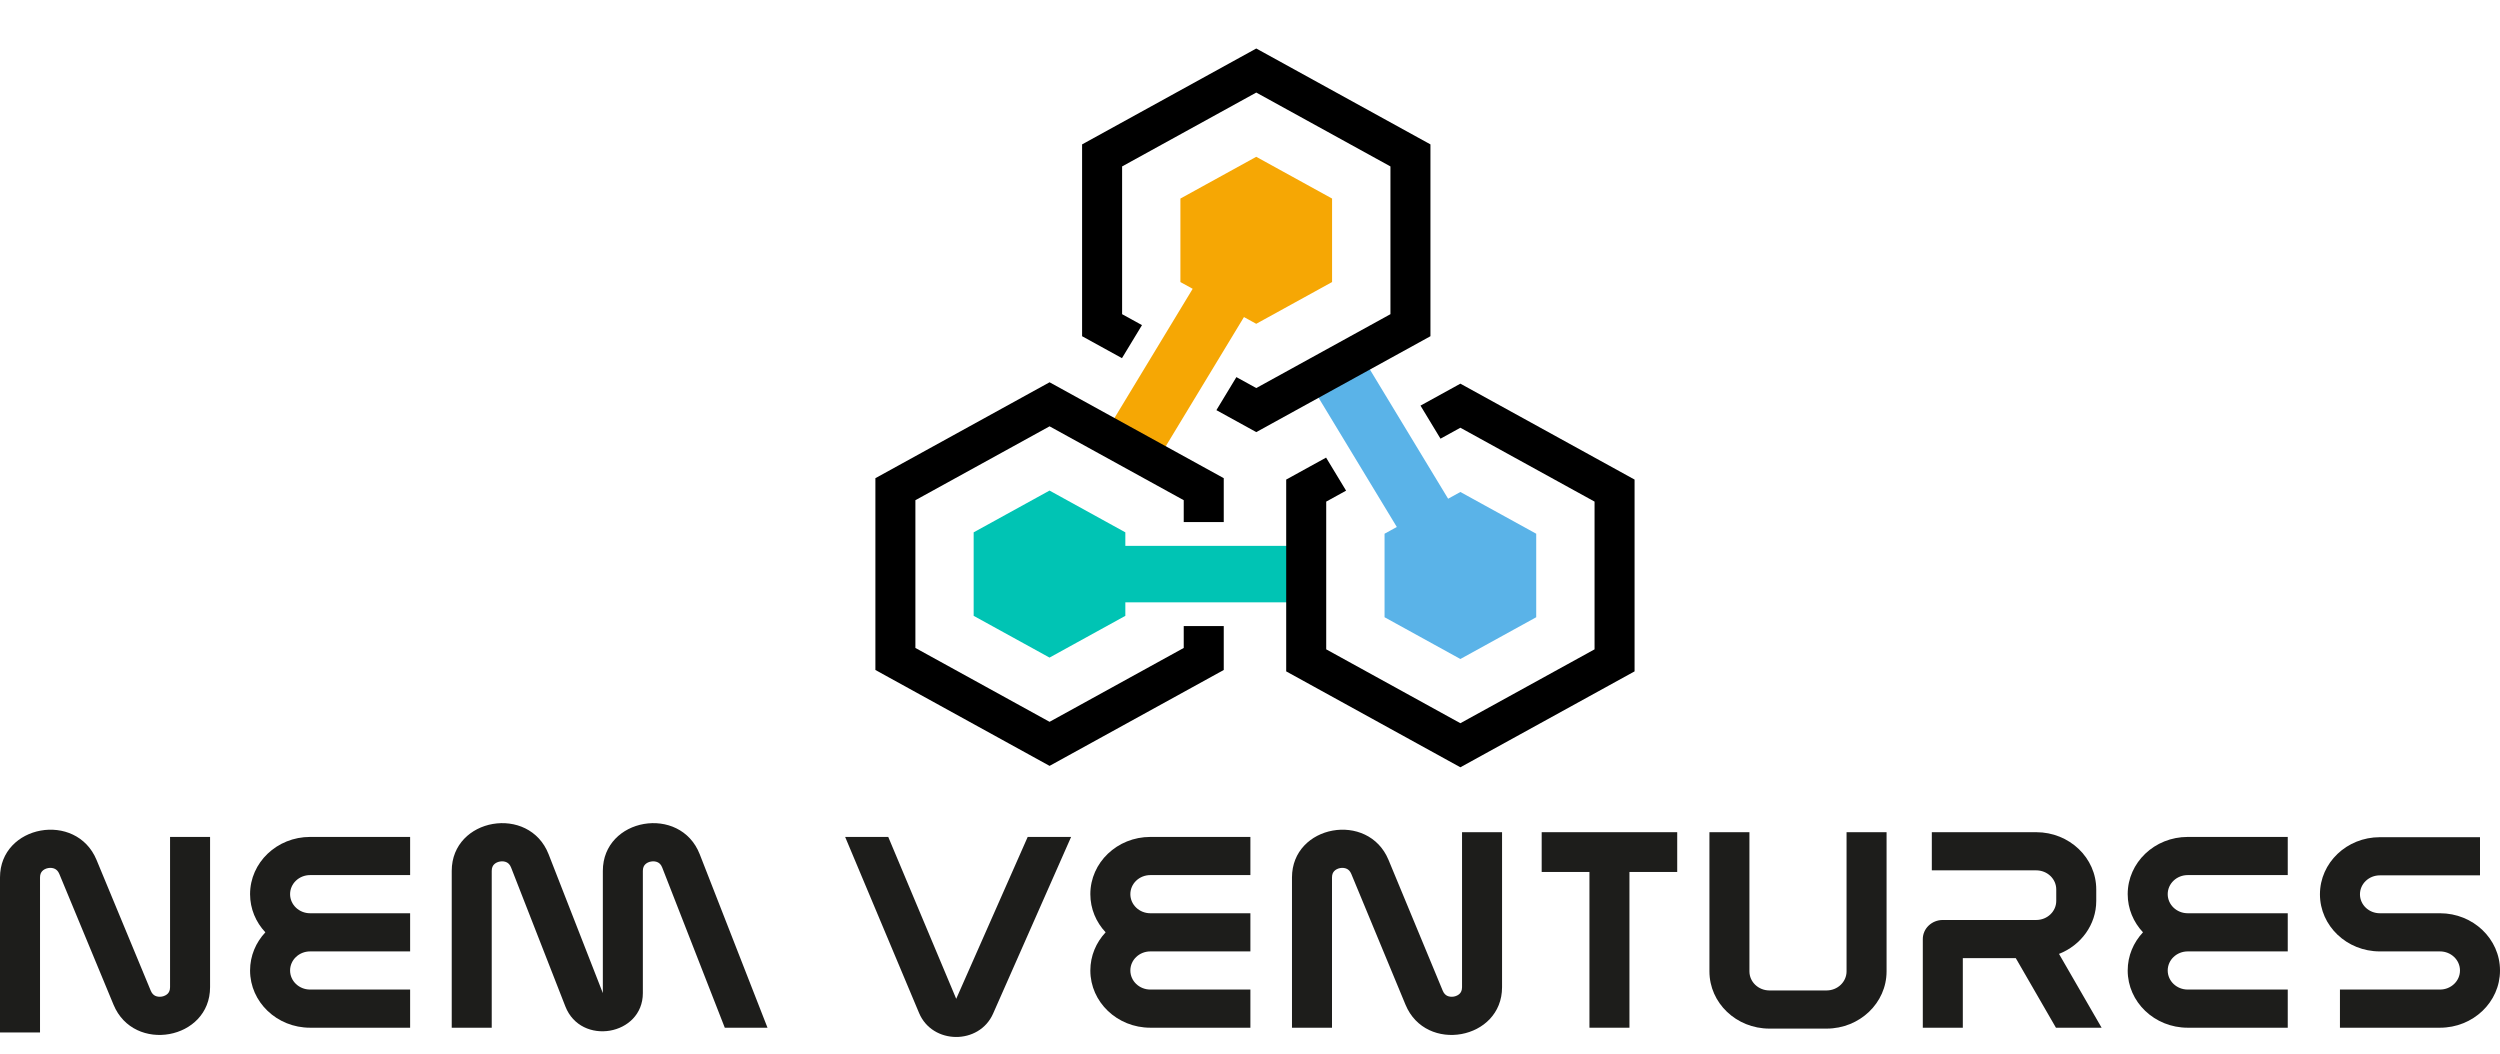 <svg xmlns="http://www.w3.org/2000/svg" width="140" height="59" viewBox="0 0 140 59" fill="none"><path d="M2.365 48.782C2.301 48.85 2.241 48.956 2.241 49.137V57.819H0V49.137C0 46.19 4.269 45.415 5.406 48.155L8.442 55.479C8.512 55.648 8.608 55.725 8.695 55.767C8.794 55.814 8.926 55.833 9.068 55.808C9.209 55.782 9.325 55.717 9.399 55.639C9.463 55.57 9.523 55.464 9.523 55.283V46.868H11.764V55.283C11.764 58.23 7.494 59.006 6.358 56.265L3.322 48.941C3.252 48.772 3.155 48.695 3.069 48.654C2.97 48.606 2.838 48.587 2.696 48.612C2.554 48.638 2.439 48.703 2.365 48.782Z" fill="#1D1D1B"></path><path d="M74.716 48.782C74.652 48.85 74.592 48.956 74.592 49.137V57.552H72.351V49.137C72.351 46.19 76.621 45.415 77.757 48.155L80.793 55.479C80.863 55.648 80.96 55.725 81.046 55.767C81.145 55.814 81.277 55.833 81.419 55.808C81.56 55.782 81.676 55.717 81.75 55.639C81.814 55.57 81.874 55.464 81.874 55.283V46.603H84.115V55.283C84.115 58.23 79.846 59.006 78.709 56.265L75.673 48.941C75.603 48.772 75.507 48.695 75.42 48.654C75.321 48.606 75.189 48.587 75.047 48.612C74.906 48.638 74.79 48.703 74.716 48.782Z" fill="#1D1D1B"></path><path d="M93.924 46.603H86.334V48.83H89.009V57.552H91.249V48.83H93.924V46.603Z" fill="#1D1D1B"></path><path d="M95.728 54.397V46.603H97.968V54.397C97.968 54.986 98.47 55.465 99.089 55.465H102.287C102.906 55.465 103.407 54.986 103.407 54.397V46.603H105.648V54.397C105.648 56.167 104.143 57.602 102.287 57.602H99.089C97.232 57.602 95.728 56.167 95.728 54.397Z" fill="#1D1D1B"></path><path d="M14.004 50.073C14.004 48.303 15.509 46.868 17.365 46.868H22.967V49.005H17.365C16.747 49.005 16.245 49.483 16.245 50.073C16.245 50.663 16.747 51.142 17.365 51.142H22.967V53.279H17.365C16.747 53.279 16.245 53.757 16.245 54.347C16.245 54.937 16.747 55.415 17.365 55.415H22.967V57.552H17.365C15.509 57.552 14.004 56.117 14.004 54.347C14.004 53.526 14.328 52.777 14.86 52.21C14.328 51.643 14.004 50.894 14.004 50.073Z" fill="#1D1D1B"></path><path d="M122.512 46.868C120.656 46.868 119.151 48.303 119.151 50.073C119.151 50.894 119.475 51.643 120.007 52.21C119.475 52.777 119.151 53.526 119.151 54.347C119.151 56.117 120.656 57.552 122.512 57.552H128.114V55.415H122.512C121.893 55.415 121.392 54.937 121.392 54.347C121.392 53.757 121.893 53.279 122.512 53.279H128.114V51.142H122.512C121.893 51.142 121.392 50.663 121.392 50.073C121.392 49.483 121.893 49.005 122.512 49.005H128.114V46.868H122.512Z" fill="#1D1D1B"></path><path d="M61.059 50.073C61.059 48.303 62.564 46.868 64.42 46.868H70.022V49.005H64.42C63.801 49.005 63.3 49.483 63.3 50.073C63.3 50.663 63.801 51.142 64.42 51.142H70.022V53.279H64.42C63.801 53.279 63.3 53.757 63.3 54.347C63.3 54.937 63.801 55.415 64.42 55.415H70.022V57.552H64.42C62.564 57.552 61.059 56.117 61.059 54.347C61.059 53.526 61.383 52.777 61.915 52.21C61.383 51.643 61.059 50.894 61.059 50.073Z" fill="#1D1D1B"></path><path d="M133.27 46.883H138.88V49.02H133.27C132.656 49.02 132.158 49.495 132.158 50.081C132.158 50.667 132.656 51.142 133.27 51.142H136.639C138.495 51.142 140 52.577 140 54.347C140 56.117 138.495 57.552 136.639 57.552H131.037V55.415H136.639C137.258 55.415 137.759 54.937 137.759 54.347C137.759 53.757 137.258 53.279 136.639 53.279H133.27C131.418 53.279 129.917 51.847 129.917 50.081C129.917 48.315 131.418 46.883 133.27 46.883Z" fill="#1D1D1B"></path><path d="M27.537 48.77C27.537 48.586 27.598 48.48 27.663 48.412C27.738 48.334 27.855 48.269 27.998 48.245C28.142 48.22 28.275 48.241 28.373 48.29C28.459 48.332 28.555 48.411 28.622 48.584L31.66 56.359C32.531 58.591 36 57.995 36 55.613V48.77C36 48.586 36.061 48.48 36.126 48.412C36.201 48.334 36.317 48.269 36.461 48.245C36.604 48.22 36.737 48.241 36.836 48.29C36.922 48.332 37.018 48.411 37.085 48.584L40.588 57.552H42.98L39.185 47.838C38.095 45.048 33.759 45.793 33.759 48.77V55.613L30.722 47.838C29.632 45.048 25.297 45.793 25.297 48.77V57.552H27.537V48.77Z" fill="#1D1D1B"></path><path d="M55.613 56.763C54.836 58.523 52.212 58.501 51.468 56.728L47.328 46.868H49.742L53.548 55.934L57.551 46.868H59.982L55.613 56.763Z" fill="#1D1D1B"></path><path d="M108.182 46.603H114.029C115.886 46.603 117.39 48.038 117.39 49.808V50.451C117.39 51.791 116.528 52.939 115.304 53.418L117.69 57.552H115.133L112.884 53.656H109.918V57.552H107.677V52.588C107.677 51.998 108.179 51.519 108.798 51.519H114.029C114.648 51.519 115.15 51.041 115.15 50.451V49.808C115.15 49.218 114.648 48.74 114.029 48.74H108.182V46.603Z" fill="#1D1D1B"></path><path fill-rule="evenodd" clip-rule="evenodd" d="M63.019 29.811L58.773 27.472L54.525 29.811V34.487L58.773 36.825L63.019 34.487V33.73H73.47V30.567H63.019V29.811Z" fill="#00C4B4"></path><path fill-rule="evenodd" clip-rule="evenodd" d="M77.535 29.889L77.535 34.565L81.781 36.904L86.028 34.565L86.028 29.889L81.781 27.551L81.095 27.929L75.869 19.298L72.996 20.88L78.222 29.511L77.535 29.889Z" fill="#5AB3E8"></path><path fill-rule="evenodd" clip-rule="evenodd" d="M80.105 18.828L70.351 24.198L68.118 22.968L69.238 21.118L70.351 21.731L77.865 17.594L77.865 9.32L70.351 5.183L62.838 9.32L62.838 17.594L63.951 18.207L62.83 20.057L60.597 18.828L60.597 8.086L70.351 2.716L80.105 8.086L80.105 18.828Z" fill="black"></path><path fill-rule="evenodd" clip-rule="evenodd" d="M70.349 18.133L74.596 15.795L74.596 11.119L70.349 8.781L66.103 11.119L66.103 15.795L66.79 16.173L61.564 24.805L64.437 26.386L69.662 17.755L70.349 18.133Z" fill="#F6A704"></path><path fill-rule="evenodd" clip-rule="evenodd" d="M72.027 37.597L72.027 26.856L74.261 25.626L75.381 27.477L74.268 28.09L74.268 36.363L81.781 40.5L89.295 36.363L89.295 28.09L81.781 23.953L80.668 24.566L79.548 22.715L81.781 21.485L91.536 26.856L91.536 37.597L81.781 42.968L72.027 37.597Z" fill="black"></path><path fill-rule="evenodd" clip-rule="evenodd" d="M58.776 21.407L68.53 26.778V29.237H66.289V28.011L58.776 23.874L51.262 28.011V36.285L58.776 40.422L66.289 36.285V35.059H68.53V37.519L58.776 42.889L49.022 37.519V26.778L58.776 21.407Z" fill="black"></path></svg>
